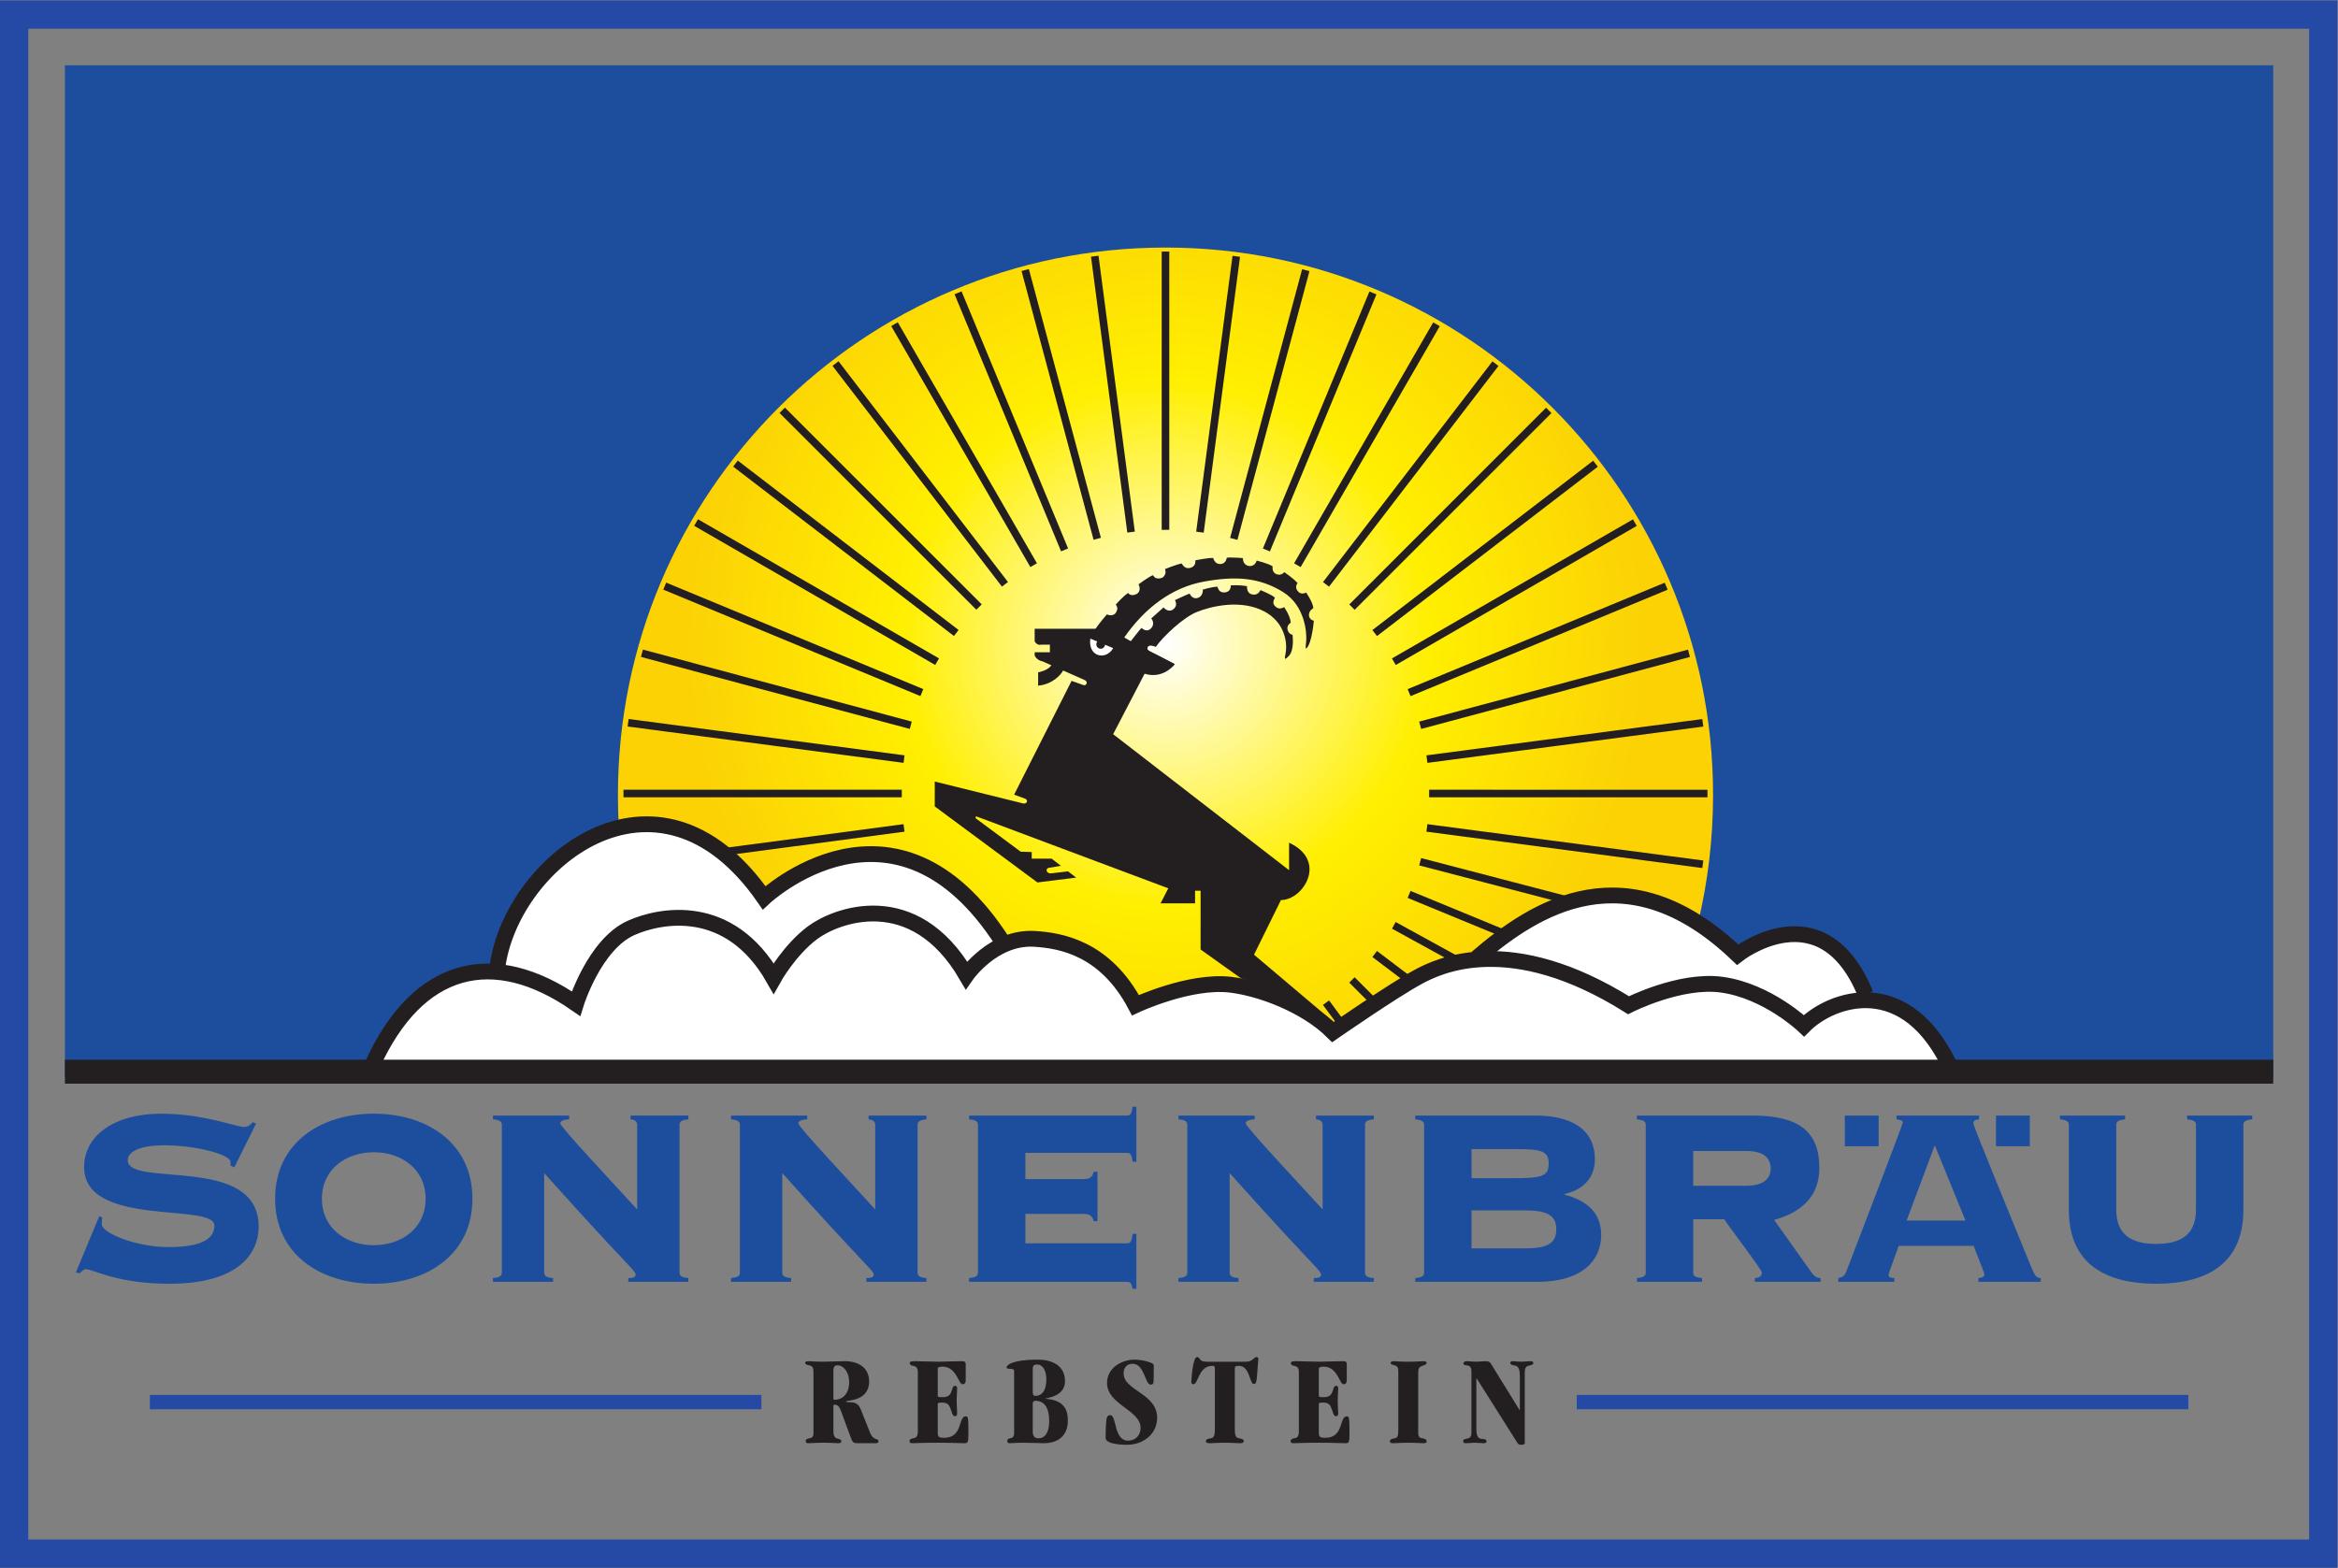 <?xml version="1.0" encoding="UTF-8" standalone="no"?> <svg xmlns:inkscape="http://www.inkscape.org/namespaces/inkscape" xmlns:sodipodi="http://sodipodi.sourceforge.net/DTD/sodipodi-0.dtd" xmlns="http://www.w3.org/2000/svg" xmlns:svg="http://www.w3.org/2000/svg" version="1.1" id="svg2" xml:space="preserve" width="344.333" height="230.947" viewBox="0 0 344.333 230.947" sodipodi:docname="Logo 1.7breit ohne Medailen.eps"><rect x="0" y="0" width="344.333" height="230.947" fill="#808080" stroke="none"/><defs id="defs6"><clipPath id="clipPath62"><path d="m 1828.76,583.059 c 40.9,81.511 63.91,173.531 63.91,270.925 0,334.146 -270.84,604.986 -604.98,604.986 -334.092,0 -604.971,-270.84 -604.971,-604.986 0,-89.171 19.277,-192.863 53.937,-269.074 z" id="path60"></path></clipPath><radialGradient fx="0" fy="0" cx="0" cy="0" r="1" gradientUnits="userSpaceOnUse" gradientTransform="matrix(528.113,0,0,-528.113,1287.69,1021.01)" spreadMethod="pad" id="radialGradient70"><stop style="stop-opacity:1;stop-color:#ffffff" offset="0" id="stop64"></stop><stop style="stop-opacity:1;stop-color:#ffef00" offset="0.55" id="stop66"></stop><stop style="stop-opacity:1;stop-color:#fcd205" offset="1" id="stop68"></stop></radialGradient></defs><g id="g8" inkscape:groupmode="layer" inkscape:label="ink_ext_XXXXXX" transform="matrix(1.333,0,0,-1.333,0,230.947)"><g id="g10" transform="scale(0.1)"><path d="M 71.742,1660.38 H 2511.62 V 541.969 H 71.742 V 1660.38" style="fill:#1d4e9e;fill-opacity:1;fill-rule:evenodd;stroke:none" id="path12"></path><path d="m 920.777,186.398 c 0,-0.429 0.731,-0.707 1.297,-0.707 10,0 16.164,8.008 16.164,19.309 0,10.012 -5.293,18.73 -13.008,18.73 -2.863,0 -4.453,-1.121 -4.453,-6.558 z m -22.031,31.051 c 0,4.289 -2.277,5.86 -4.543,6.281 -2.156,0.418 -4.59,0.872 -4.59,2.579 0,1.589 1.289,1.992 3.723,1.992 2.996,0 7.43,-0.571 16.453,-0.571 5.859,0 14.445,0.571 23.586,0.571 15.438,0 26.883,-7.43 26.883,-22.442 0,-22.449 -25.438,-20.449 -25.438,-22.019 0,-0.731 1.121,-0.86 2.703,-0.86 7.305,0 10.86,-1.3 13.586,-8.171 l 10.02,-25.149 c 4.129,-10.308 9.434,-5.73 9.434,-9.89 0,-1.571 -1.29,-2.11 -2.571,-2.11 h -19.316 c -6.153,0 -6.571,0.539 -8.856,6.699 l -10.156,27.59 c -1.867,5.153 -3.449,8.301 -7.59,8.301 -0.996,0 -1.297,-0.559 -1.297,-1.148 v -26.723 c 0,-4.449 0.157,-7.867 3.582,-9.301 2.727,-1.148 5.157,-0.726 5.157,-3.418 0,-1.601 -1.446,-2 -3.868,-2 -2.429,0 -6.863,0.539 -15.859,0.539 -9.023,0 -13.457,-0.539 -16.453,-0.539 -1.875,0 -3.145,0.399 -3.145,2 0,2.559 1.707,2.981 4.012,3.418 2.266,0.434 4.543,1.152 4.543,5.442 v 68.929" style="fill:#231f20;fill-opacity:1;fill-rule:nonzero;stroke:none" id="path14"></path><path d="m 1036.07,190.148 c 0,-1.179 0.55,-1.609 5,-1.609 6.14,0 8.29,2.031 9.73,5.301 1.56,3.59 1.56,7.289 4.43,7.289 1.28,0 2.27,-0.699 2.27,-2.707 0,-3.281 -0.55,-8.723 -0.55,-13.582 0,-5.442 0.55,-11.149 0.55,-14.172 0,-1.996 -0.55,-3.137 -2.69,-3.137 -2.73,0 -3.16,4.989 -5.01,9.297 -1.44,3.422 -3.16,5.723 -9.02,5.723 -3.42,0 -4.71,-0.289 -4.71,-1.289 v -32.184 c 0,-4.566 1.71,-5.437 7,-5.437 21.17,0 15.29,23.738 23.89,23.738 2.57,0 2.99,-0.551 2.99,-17.301 0,-12.019 -0.42,-12.418 -5,-12.418 -4.57,0 -12.87,0.539 -28.04,0.539 -19.71,0 -25.16,-0.539 -28.3,-0.539 -2.31,0 -3.72,0.399 -3.72,2 0,2 0.99,2.981 3.99,3.418 3.71,0.563 5.17,2.563 5.17,7.711 v 65.512 c 0,10.008 -8.87,4.57 -8.87,10.008 0,1.992 2.99,1.992 6.57,1.992 7.14,0 16.88,-0.571 25.46,-0.571 5.42,0 17.15,0.571 25.74,0.571 2.99,0 4.01,-1.141 4.01,-3.141 v -17.719 c 0,-3.16 -1.15,-4.601 -3.59,-4.601 -4.57,0 -6.42,19.449 -22.01,19.449 -3.58,0 -5.29,-0.859 -5.29,-2.141 v -30" style="fill:#231f20;fill-opacity:1;fill-rule:nonzero;stroke:none" id="path16"></path><path d="m 1141.03,150.52 c 0,-4.301 1.58,-7.442 6.44,-7.442 6.43,0 11.73,5.442 11.73,18.863 0,15.75 -5.87,22.598 -15.3,22.598 -2.16,0 -2.87,-1.43 -2.87,-3.141 z m 0,43.46 c 0,-2.71 0.87,-4 2.87,-4 7.3,0 12.16,5.711 12.16,18.301 0,8.891 -3.44,16.321 -10.16,16.321 -3.14,0 -4.87,-0.872 -4.87,-4.602 z m -20.59,23.469 c 0,4.289 -8.3,0.852 -8.3,3.981 0,2.89 7.02,8.59 34.49,8.59 14.57,0 30.02,-5.7 30.02,-23.872 0,-12.449 -11.01,-17.32 -21.59,-19.027 v -0.281 c 15.3,-1.43 24.73,-6.871 24.73,-24.031 0,-17.02 -10.71,-25.149 -26.89,-25.149 -4.15,0 -12.45,0.539 -22.45,0.539 -7.43,0 -12,-0.539 -14.88,-0.539 -1.55,0 -2.72,0.84 -2.72,2 0,2.27 1.02,2.981 3.02,3.418 2.28,0.434 4.57,1.152 4.57,5.442 v 68.929" style="fill:#231f20;fill-opacity:1;fill-rule:nonzero;stroke:none" id="path18"></path><path d="m 1253.45,230.02 c 5.58,0 13.3,-1.418 17.73,-3.282 2.01,-0.847 3.57,-1.297 3.57,-3.867 0,-4.723 0,-9.43 -0.14,-14.152 0,-4.438 -0.13,-6.297 -3.43,-6.297 -6.01,0 -6.72,23.019 -19.75,23.019 -6.72,0 -10,-4.57 -10,-10.589 0,-19.161 37.04,-22.012 37.04,-49.184 0,-17.879 -15.44,-29.738 -33.17,-29.738 -4.02,0 -23.75,0.14 -23.75,7.711 0,8.16 0.29,12.168 0.45,15.168 0.42,7.441 1.13,9.863 4.69,9.863 7.31,0 3.59,-28.172 19.6,-28.172 8.73,0 13.89,6.289 13.89,14 0,20.039 -37.05,25.609 -37.05,49.781 0,16.731 16.16,25.739 30.32,25.739" style="fill:#231f20;fill-opacity:1;fill-rule:nonzero;stroke:none" id="path20"></path><path d="m 1376.43,227.73 c 8.01,0 8.74,5.161 11.74,5.161 1.29,0 2.16,-0.719 2.16,-2.289 0,-0.711 -0.6,-5.442 -1.03,-12.301 -0.84,-14.59 -1.84,-15.172 -4,-15.172 -4.87,0 -4.28,20.031 -16.45,20.031 -3.57,0 -4.57,-0.43 -4.57,-2.859 v -67.5 c 0,-8.571 2.29,-9.289 4.57,-9.723 3.31,-0.566 5.3,-0.859 5.3,-3.418 0,-1.601 -1.99,-2 -4.44,-2 -2.99,0 -7.44,0.539 -16.45,0.539 -8.99,0 -13.44,-0.539 -16.43,-0.539 -2.44,0 -4.44,0.399 -4.44,2 0,2.559 2,2.852 5.28,3.418 2.3,0.434 4.58,1.152 4.58,9.723 v 67.789 c 0,2.14 -0.84,2.57 -2.85,2.57 -15.31,0 -15.31,-20.32 -20.89,-20.32 -1.84,0 -2.27,0.871 -2.27,2.89 0,1.829 1.56,27.161 6.28,27.161 4.01,0 1.43,-5.161 10.58,-5.161 h 43.33" style="fill:#231f20;fill-opacity:1;fill-rule:nonzero;stroke:none" id="path22"></path><path d="m 1457.08,190.148 c 0,-1.179 0.6,-1.609 5.01,-1.609 6.17,0 8.3,2.031 9.74,5.301 1.57,3.59 1.57,7.289 4.44,7.289 1.26,0 2.27,-0.699 2.27,-2.707 0,-3.281 -0.59,-8.723 -0.59,-13.582 0,-5.442 0.59,-11.149 0.59,-14.172 0,-1.996 -0.59,-3.137 -2.71,-3.137 -2.72,0 -3.15,4.989 -5,9.297 -1.43,3.422 -3.14,5.723 -9.02,5.723 -3.43,0 -4.73,-0.289 -4.73,-1.289 v -32.184 c 0,-4.566 1.73,-5.437 7.03,-5.437 21.16,0 15.29,23.738 23.88,23.738 2.56,0 3,-0.551 3,-17.301 0,-12.019 -0.44,-12.418 -5.02,-12.418 -4.56,0 -12.86,0.539 -28.01,0.539 -19.73,0 -25.18,-0.539 -28.32,-0.539 -2.28,0 -3.72,0.399 -3.72,2 0,2 1.02,2.981 4.02,3.418 3.71,0.563 5.12,2.563 5.12,7.711 v 65.512 c 0,10.008 -8.84,4.57 -8.84,10.008 0,1.992 3,1.992 6.56,1.992 7.15,0 16.87,-0.571 25.47,-0.571 5.44,0 17.16,0.571 25.73,0.571 3,0 4.01,-1.141 4.01,-3.141 v -17.719 c 0,-3.16 -1.15,-4.601 -3.59,-4.601 -4.55,0 -6.45,19.449 -22,19.449 -3.59,0 -5.32,-0.859 -5.32,-2.141 v -30" style="fill:#231f20;fill-opacity:1;fill-rule:nonzero;stroke:none" id="path24"></path><path d="m 1566.94,148.52 c 0,-4.29 2.28,-5.008 4.56,-5.442 2.29,-0.437 4.75,-0.859 4.75,-3.418 0,-1.601 -1.45,-2 -3.88,-2 -3.01,0 -7.43,0.539 -16.46,0.539 -9.01,0 -13.44,-0.539 -16.43,-0.539 -2.43,0 -3.85,0.399 -3.85,2 0,2.559 2.41,2.981 5.28,3.418 3.14,0.434 4.01,2.563 4.01,9.172 v 64.051 c 0,3.277 0,5.437 -2.58,6.859 -2.43,1.16 -5.86,1.16 -5.86,3 0,1.988 1.71,2.141 4.29,2.141 1.7,0 6.13,-0.571 15.14,-0.571 9.03,0 13.45,0.571 16.46,0.571 2.43,0 3.88,-0.571 3.88,-1.992 0,-1.707 -3.32,-2.579 -5.6,-3.438 -3.16,-1.293 -3.71,-3.152 -3.71,-7.16 V 148.52" style="fill:#231f20;fill-opacity:1;fill-rule:nonzero;stroke:none" id="path26"></path><path d="m 1679.19,212.012 c 0,5.707 -0.86,10.859 -5.28,11.437 -2.28,0.281 -5.29,1 -5.29,2.86 0,1.293 0.87,1.992 2.44,1.992 2.7,0 4.99,-0.571 10.15,-0.571 3.14,0 6.57,0.571 10.12,0.571 1.75,0 2.77,-0.699 2.77,-2.141 0,-1.711 -2.46,-2.262 -4.74,-2.711 -3.44,-0.719 -4.73,-2.719 -4.73,-7.57 v -78.098 c 0,-1.422 -1.13,-1.851 -4.15,-1.851 -1.71,0 -2.84,0.429 -3.98,2.129 l -44.92,71.089 h -0.43 v -55.777 c 0,-9.012 2.71,-10.43 5.57,-10.859 2.87,-0.453 5.73,-0.16 5.73,-2.742 0,-1.149 -1.15,-2.11 -2.86,-2.11 -3.99,0 -7.02,0.539 -10.3,0.539 -3.45,0 -7.17,-0.539 -9.58,-0.539 -2.15,0 -3.14,0.399 -3.14,2.11 0,5.019 9.14,0 9.14,9.031 v 68.371 c 0,9.707 -8.87,4.566 -8.87,8.566 0,1.563 1.44,2.563 3.87,2.563 3.3,0 6.71,-0.571 10.15,-0.571 3.42,0 6.86,0.571 10.31,0.571 2.84,0 4.57,-0.403 5.85,-2.41 l 31.89,-51.641 h 0.28 v 37.762" style="fill:#231f20;fill-opacity:1;fill-rule:nonzero;stroke:none" id="path28"></path><path d="m 109.691,388.629 3.489,-1.758 c -0.684,-1.73 -0.684,-4.18 -0.684,-7.32 0,-9.43 37.383,-25.16 73.711,-25.16 34.93,0 50.664,8.379 50.664,23.769 0,25.84 -143.945,-2.808 -143.945,64.61 0,34.949 33.554,59.05 84.902,59.05 47.871,0 82.442,-14.672 91.875,-14.672 4.539,0 7,2.461 9.442,5.243 l 3.839,-1.391 -24.101,-48.559 -4.18,2.09 v 3.84 c 0,8.738 -39.844,18.52 -72.676,18.52 -30.402,0 -40.879,-8.371 -40.879,-16.422 0,-31.098 144.629,6.992 144.629,-73.367 0,-30.032 -22.695,-63.223 -98.515,-63.223 -58.34,0 -84.199,16.043 -92.227,16.043 -2.812,0 -4.902,-2.442 -6.992,-4.531 l -4.199,1.058 25.847,62.18 v 0" style="fill:#1d4e9e;fill-opacity:1;fill-rule:nonzero;stroke:none" id="path30"></path><path d="m 355.66,407.84 c 0,-32.84 26.914,-51.36 57.305,-51.36 30.398,0 57.293,18.52 57.293,51.36 0,32.84 -26.895,51.359 -57.293,51.359 -30.391,0 -57.305,-18.519 -57.305,-51.359 z m 166.309,0 c 0,-61.141 -49.621,-93.961 -109.004,-93.961 -59.395,0 -109.016,32.82 -109.016,93.961 0,61.14 49.621,93.98 109.016,93.98 59.383,0 109.004,-32.84 109.004,-93.98 v 0" style="fill:#1d4e9e;fill-opacity:1;fill-rule:nonzero;stroke:none" id="path32"></path><path d="m 554.438,489.262 c 0,3.129 -1.043,5.578 -9.774,6.277 v 4.191 h 84.199 v -4.191 c -8.047,-0.359 -9.785,-2.449 -9.785,-4.539 0,-3.852 60.449,-68.129 84.902,-95.031 v 93.293 c 0,4.179 -2.792,5.918 -7.343,6.277 v 4.191 h 63.926 v -4.191 c -8.723,-0.699 -9.778,-3.148 -9.778,-6.277 V 326.449 c 0,-3.148 1.055,-5.59 9.778,-6.269 v -4.2 h -66.379 v 4.2 c 6.3,0 8.039,1.379 8.039,3.82 0,4.539 -8.731,9.09 -100.977,112.129 v -109.68 c 0,-3.148 1.055,-5.59 9.793,-6.269 v -4.2 h -66.375 v 4.2 c 8.731,0.679 9.774,3.121 9.774,6.269 v 162.813 0" style="fill:#1d4e9e;fill-opacity:1;fill-rule:nonzero;stroke:none" id="path34"></path><path d="m 817.477,489.262 c 0,3.129 -1.055,5.578 -9.786,6.277 v 4.191 h 84.2 v -4.191 c -8.039,-0.359 -9.797,-2.449 -9.797,-4.539 0,-3.852 60.449,-68.129 84.902,-95.031 v 93.293 c 0,4.179 -2.781,5.918 -7.332,6.277 v 4.191 h 63.936 v -4.191 c -8.74,-0.699 -9.78,-3.148 -9.78,-6.277 V 326.449 c 0,-3.148 1.04,-5.59 9.78,-6.269 v -4.2 h -66.377 v 4.2 c 6.289,0 8.035,1.379 8.035,3.82 0,4.539 -8.738,9.09 -100.965,112.129 v -109.68 c 0,-3.148 1.035,-5.59 9.766,-6.269 v -4.2 h -66.368 v 4.2 c 8.731,0.679 9.786,3.121 9.786,6.269 v 162.813 0" style="fill:#1d4e9e;fill-opacity:1;fill-rule:nonzero;stroke:none" id="path36"></path><path d="m 1212.56,383.039 h -4.19 c -1.05,4.539 -3.49,8.031 -10.46,8.031 h -65 v -32.48 h 112.14 c 3.85,0 5.26,1.738 6.29,10.48 h 4.18 v -60.789 h -4.18 c -1.03,5.938 -2.44,7.699 -6.29,7.699 h -174.33 v 4.2 c 8.73,0.679 9.78,3.121 9.78,6.269 v 162.813 c 0,3.129 -1.05,5.578 -9.78,6.277 v 4.191 h 174.33 c 3.85,0 5.26,1.731 6.29,9.782 h 4.18 v -60.793 h -4.18 c -1.03,8.043 -2.44,9.801 -6.29,9.801 h -112.14 v -29.008 h 65 c 6.97,0 9.41,3.5 10.46,8.039 h 4.19 v -54.512 0" style="fill:#1d4e9e;fill-opacity:1;fill-rule:nonzero;stroke:none" id="path38"></path><path d="m 1311.79,489.262 c 0,3.129 -1.03,5.578 -9.77,6.277 v 4.191 h 84.2 v -4.191 c -8.04,-0.359 -9.8,-2.449 -9.8,-4.539 0,-3.852 60.44,-68.129 84.92,-95.031 v 93.293 c 0,4.179 -2.81,5.918 -7.35,6.277 v 4.191 h 63.93 v -4.191 c -8.74,-0.699 -9.78,-3.148 -9.78,-6.277 V 326.449 c 0,-3.148 1.04,-5.59 9.78,-6.269 v -4.2 h -66.37 v 4.2 c 6.28,0 8.02,1.379 8.02,3.82 0,4.539 -8.73,9.09 -100.96,112.129 v -109.68 c 0,-3.148 1.05,-5.59 9.78,-6.269 v -4.2 h -66.37 v 4.2 c 8.74,0.679 9.77,3.121 9.77,6.269 v 162.813 0" style="fill:#1d4e9e;fill-opacity:1;fill-rule:nonzero;stroke:none" id="path40"></path><path d="m 1625.83,353 h 59.38 c 24.48,0 34.26,5.59 34.26,20.961 0,15.359 -9.78,20.969 -34.26,20.969 h -59.38 V 353 Z m 0,77.57 h 47.5 c 30.06,0 37.73,2.09 37.73,16.051 0,13.981 -7.67,16.07 -37.73,16.07 h -47.5 V 430.57 Z m -52.4,58.692 c 0,3.129 -1.05,5.578 -9.78,6.277 v 4.191 h 133.1 c 37.73,0 65.35,-13.968 65.35,-48.57 0,-20.949 -14,-33.89 -33.54,-38.07 v -0.711 c 23.41,-6.289 40.52,-18.859 40.52,-44.707 0,-27.953 -20.98,-51.692 -70.57,-51.692 h -134.86 v 4.2 c 8.73,0.679 9.78,3.121 9.78,6.269 v 162.813 0" style="fill:#1d4e9e;fill-opacity:1;fill-rule:nonzero;stroke:none" id="path42"></path><path d="m 1870.74,422.18 h 58.69 c 20.6,0 26.89,9.07 26.89,19.211 0,10.121 -6.29,19.211 -26.89,19.211 h -58.69 V 422.18 Z m 0,-95.731 c 0,-3.148 1.05,-5.59 9.78,-6.269 v -4.2 h -71.98 v 4.2 c 8.73,0.679 9.78,3.121 9.78,6.269 v 162.813 c 0,3.129 -1.05,5.578 -9.78,6.277 v 4.191 h 127.86 c 51.71,0 73.73,-18.16 73.73,-57.992 0,-32.129 -20.96,-49.258 -49.96,-57.308 l 41.22,-57.981 c 3.15,-4.551 6.28,-6.269 10.13,-6.269 v -4.2 h -72.66 v 4.2 c 4.88,0.332 7.69,2.09 7.69,6.269 0,3.141 -37.03,51.36 -41.57,58.692 h -34.24 v -58.692 0" style="fill:#1d4e9e;fill-opacity:1;fill-rule:nonzero;stroke:none" id="path44"></path><path d="m 2106.54,383.75 h 64.99 l -33.88,83.141 -31.11,-83.141 z m -8.73,-27.969 c -9.08,-25.511 -11.18,-30.043 -11.18,-32.133 0,-2.089 1.39,-3.468 6.29,-3.468 v -4.2 h -61.83 v 4.2 c 4.88,1.019 6.97,2.441 9.08,8 3.13,8.05 62.18,161.769 62.18,163.871 0,2.429 -3.86,3.129 -7,3.488 v 4.191 h 91.2 v -4.191 c -3.85,-0.359 -6.29,-1.059 -6.29,-4.539 0,-2.801 42.97,-107.25 64.64,-160.359 3.47,-8.371 5.58,-10.461 9.77,-10.461 v -4.2 h -68.84 v 4.2 c 4.91,0.332 6.67,2.09 6.67,4.172 0,1.386 -10.48,26.886 -11.9,31.429 h -82.79 v 0" style="fill:#1d4e9e;fill-opacity:1;fill-rule:nonzero;stroke:none" id="path46"></path><path d="m 2426.21,489.262 c 0,3.129 -1.08,5.578 -9.79,6.277 v 4.191 h 71.98 v -4.191 c -8.76,-0.699 -9.79,-3.148 -9.79,-6.277 v -93.641 c 0,-61.5 -42.97,-81.742 -96.42,-81.742 -53.46,0 -96.43,20.242 -96.43,81.742 v 93.641 c 0,3.129 -1.06,5.578 -9.79,6.277 v 4.191 h 71.97 v -4.191 c -8.73,-0.699 -9.78,-3.148 -9.78,-6.277 v -93.641 c 0,-26.902 16.07,-37.73 44.03,-37.73 27.94,0 44.02,10.828 44.02,37.73 v 93.641 0" style="fill:#1d4e9e;fill-opacity:1;fill-rule:nonzero;stroke:none" id="path48"></path><path d="m 2038.26,465.84 v 33.859 h 37.36 V 465.84 h -37.36 z m 167.02,0 v 33.859 h 37.36 V 465.84 h -37.36 v 0" style="fill:#1d4e9e;fill-opacity:1;fill-rule:nonzero;stroke:none" id="path50"></path><path d="M 165.602,183.102 H 841.254" style="fill:none;stroke:#254aa5;stroke-width:15.891;stroke-linecap:butt;stroke-linejoin:miter;stroke-miterlimit:10;stroke-dasharray:none;stroke-opacity:1" id="path52"></path><path d="m 1742.09,183.102 h 675.67" style="fill:none;stroke:#254aa5;stroke-width:15.891;stroke-linecap:butt;stroke-linejoin:miter;stroke-miterlimit:10;stroke-dasharray:none;stroke-opacity:1" id="path54"></path><g id="g56"><g id="g58" clip-path="url(#clipPath62)"><path d="m 1828.76,583.059 c 40.9,81.511 63.91,173.531 63.91,270.925 0,334.146 -270.84,604.986 -604.98,604.986 -334.092,0 -604.971,-270.84 -604.971,-604.986 0,-89.171 19.277,-192.863 53.937,-269.074 l 1092.104,-1.851" style="fill:url(#radialGradient70);fill-opacity:1;fill-rule:nonzero;stroke:none" id="path72"></path></g></g><path d="m 1287.69,1147.02 v 307.53" style="fill:none;stroke:#231f20;stroke-width:8.381;stroke-linecap:butt;stroke-linejoin:miter;stroke-miterlimit:4;stroke-dasharray:none;stroke-opacity:1" id="path74"></path><path d="m 1249.66,1144.52 -40.11,304.89" style="fill:none;stroke:#231f20;stroke-width:8.381;stroke-linecap:butt;stroke-linejoin:miter;stroke-miterlimit:4;stroke-dasharray:none;stroke-opacity:1" id="path76"></path><path d="m 1212.28,1137.11 -79.58,297.02" style="fill:none;stroke:#231f20;stroke-width:8.381;stroke-linecap:butt;stroke-linejoin:miter;stroke-miterlimit:4;stroke-dasharray:none;stroke-opacity:1" id="path78"></path><path d="m 1176.21,1124.85 -117.69,284.1" style="fill:none;stroke:#231f20;stroke-width:8.381;stroke-linecap:butt;stroke-linejoin:miter;stroke-miterlimit:4;stroke-dasharray:none;stroke-opacity:1" id="path80"></path><path d="M 1142.03,1107.98 988.277,1374.3" style="fill:none;stroke:#231f20;stroke-width:8.381;stroke-linecap:butt;stroke-linejoin:miter;stroke-miterlimit:4;stroke-dasharray:none;stroke-opacity:1" id="path82"></path><path d="M 1110.33,1086.82 923.109,1330.78" style="fill:none;stroke:#231f20;stroke-width:8.381;stroke-linecap:butt;stroke-linejoin:miter;stroke-miterlimit:4;stroke-dasharray:none;stroke-opacity:1" id="path84"></path><path d="M 1081.69,1061.7 864.234,1279.12" style="fill:none;stroke:#231f20;stroke-width:8.381;stroke-linecap:butt;stroke-linejoin:miter;stroke-miterlimit:4;stroke-dasharray:none;stroke-opacity:1" id="path86"></path><path d="M 1056.53,1033.02 812.582,1220.24" style="fill:none;stroke:#231f20;stroke-width:8.381;stroke-linecap:butt;stroke-linejoin:miter;stroke-miterlimit:4;stroke-dasharray:none;stroke-opacity:1" id="path88"></path><path d="M 1035.37,1001.32 769.066,1155.09" style="fill:none;stroke:#231f20;stroke-width:8.381;stroke-linecap:butt;stroke-linejoin:miter;stroke-miterlimit:4;stroke-dasharray:none;stroke-opacity:1" id="path90"></path><path d="M 1018.51,967.156 734.418,1084.82" style="fill:none;stroke:#231f20;stroke-width:8.381;stroke-linecap:butt;stroke-linejoin:miter;stroke-miterlimit:4;stroke-dasharray:none;stroke-opacity:1" id="path92"></path><path d="M 1006.26,931.063 709.242,1010.66" style="fill:none;stroke:#231f20;stroke-width:8.381;stroke-linecap:butt;stroke-linejoin:miter;stroke-miterlimit:4;stroke-dasharray:none;stroke-opacity:1" id="path94"></path><path d="M 998.832,893.68 693.961,933.824" style="fill:none;stroke:#231f20;stroke-width:8.381;stroke-linecap:butt;stroke-linejoin:miter;stroke-miterlimit:4;stroke-dasharray:none;stroke-opacity:1" id="path96"></path><path d="M 996.332,855.652 H 688.852" style="fill:none;stroke:#231f20;stroke-width:8.381;stroke-linecap:butt;stroke-linejoin:miter;stroke-miterlimit:4;stroke-dasharray:none;stroke-opacity:1" id="path98"></path><path d="M 998.832,817.617 798.805,791.035" style="fill:none;stroke:#231f20;stroke-width:8.381;stroke-linecap:butt;stroke-linejoin:miter;stroke-miterlimit:4;stroke-dasharray:none;stroke-opacity:1" id="path100"></path><path d="m 1465.04,624.512 35.66,-48.25" style="fill:none;stroke:#231f20;stroke-width:8.381;stroke-linecap:butt;stroke-linejoin:miter;stroke-miterlimit:4;stroke-dasharray:none;stroke-opacity:1" id="path102"></path><path d="m 1493.69,649.629 26.21,-26.231" style="fill:none;stroke:#231f20;stroke-width:8.381;stroke-linecap:butt;stroke-linejoin:miter;stroke-miterlimit:4;stroke-dasharray:none;stroke-opacity:1" id="path104"></path><path d="m 1518.81,678.281 51.74,-39.14" style="fill:none;stroke:#231f20;stroke-width:8.381;stroke-linecap:butt;stroke-linejoin:miter;stroke-miterlimit:4;stroke-dasharray:none;stroke-opacity:1" id="path106"></path><path d="m 1539.99,709.961 81.2,-44.641" style="fill:none;stroke:#231f20;stroke-width:8.381;stroke-linecap:butt;stroke-linejoin:miter;stroke-miterlimit:4;stroke-dasharray:none;stroke-opacity:1" id="path108"></path><path d="m 1556.84,744.141 144.67,-59.629" style="fill:none;stroke:#231f20;stroke-width:8.381;stroke-linecap:butt;stroke-linejoin:miter;stroke-miterlimit:4;stroke-dasharray:none;stroke-opacity:1" id="path110"></path><path d="m 1569.08,780.234 172.61,-45.058" style="fill:none;stroke:#231f20;stroke-width:8.381;stroke-linecap:butt;stroke-linejoin:miter;stroke-miterlimit:4;stroke-dasharray:none;stroke-opacity:1" id="path112"></path><path d="m 1576.53,817.598 304.83,-40.149" style="fill:none;stroke:#231f20;stroke-width:8.381;stroke-linecap:butt;stroke-linejoin:miter;stroke-miterlimit:4;stroke-dasharray:none;stroke-opacity:1" id="path114"></path><path d="m 1579.01,855.625 307.49,-0.02" style="fill:none;stroke:#231f20;stroke-width:8.381;stroke-linecap:butt;stroke-linejoin:miter;stroke-miterlimit:4;stroke-dasharray:none;stroke-opacity:1" id="path116"></path><path d="m 1576.53,893.652 304.83,40.098" style="fill:none;stroke:#231f20;stroke-width:8.381;stroke-linecap:butt;stroke-linejoin:miter;stroke-miterlimit:4;stroke-dasharray:none;stroke-opacity:1" id="path118"></path><path d="m 1569.08,931.043 297.01,79.547" style="fill:none;stroke:#231f20;stroke-width:8.381;stroke-linecap:butt;stroke-linejoin:miter;stroke-miterlimit:4;stroke-dasharray:none;stroke-opacity:1" id="path120"></path><path d="m 1556.84,967.105 284.07,117.645" style="fill:none;stroke:#231f20;stroke-width:8.381;stroke-linecap:butt;stroke-linejoin:miter;stroke-miterlimit:4;stroke-dasharray:none;stroke-opacity:1" id="path122"></path><path d="M 1539.99,1001.28 1806.28,1155" style="fill:none;stroke:#231f20;stroke-width:8.381;stroke-linecap:butt;stroke-linejoin:miter;stroke-miterlimit:4;stroke-dasharray:none;stroke-opacity:1" id="path124"></path><path d="m 1518.83,1032.96 243.94,187.15" style="fill:none;stroke:#231f20;stroke-width:8.381;stroke-linecap:butt;stroke-linejoin:miter;stroke-miterlimit:4;stroke-dasharray:none;stroke-opacity:1" id="path126"></path><path d="m 1493.72,1061.61 217.42,217.4" style="fill:none;stroke:#231f20;stroke-width:8.381;stroke-linecap:butt;stroke-linejoin:miter;stroke-miterlimit:4;stroke-dasharray:none;stroke-opacity:1" id="path128"></path><path d="m 1465.04,1086.75 187.2,243.91" style="fill:none;stroke:#231f20;stroke-width:8.381;stroke-linecap:butt;stroke-linejoin:miter;stroke-miterlimit:4;stroke-dasharray:none;stroke-opacity:1" id="path130"></path><path d="m 1433.38,1107.91 153.73,266.27" style="fill:none;stroke:#231f20;stroke-width:8.381;stroke-linecap:butt;stroke-linejoin:miter;stroke-miterlimit:4;stroke-dasharray:none;stroke-opacity:1" id="path132"></path><path d="m 1399.18,1124.77 117.71,284.05" style="fill:none;stroke:#231f20;stroke-width:8.381;stroke-linecap:butt;stroke-linejoin:miter;stroke-miterlimit:4;stroke-dasharray:none;stroke-opacity:1" id="path134"></path><path d="m 1363.13,1137.02 79.58,296.94" style="fill:none;stroke:#231f20;stroke-width:8.381;stroke-linecap:butt;stroke-linejoin:miter;stroke-miterlimit:4;stroke-dasharray:none;stroke-opacity:1" id="path136"></path><path d="m 1325.76,1144.45 40.13,304.83" style="fill:none;stroke:#231f20;stroke-width:8.381;stroke-linecap:butt;stroke-linejoin:miter;stroke-miterlimit:4;stroke-dasharray:none;stroke-opacity:1" id="path138"></path><path d="m 2147.65,565.852 c -47.14,108.25 -127.49,61.097 -151.92,33.168 0,0 -40.17,38.41 -90.8,45.39 -46.18,6.371 -103.02,-22.691 -103.02,-22.691 -130.95,82.082 -209.52,43.652 -232.23,31.441 -27.71,-14.949 -94.29,-61.109 -94.29,-61.109 -29.66,29.668 -80.11,48.519 -113.47,52.359 -45.4,5.25 -104.77,-22.691 -104.77,-22.691 -33.19,62.84 -82.08,71.59 -111.77,73.34 -45.34,2.671 -75.06,-40.168 -75.06,-40.168 -38.63,99.082 -131.097,84.738 -160.648,68.089 -27.938,-15.699 -52.383,-71.589 -52.383,-71.589 -48.887,85.562 -125.703,69.859 -157.137,55.89 C 659.254,689.102 639.039,623.48 639.039,623.48 548.246,686.309 464.43,667.121 413.793,555.352 H 2146.78 l 0.87,10.5" style="fill:#ffffff;fill-opacity:1;fill-rule:nonzero;stroke:none" id="path140"></path><path d="m 2063.82,633.941 c -45.41,120.493 -141.44,43.661 -141.44,43.661 -122.21,116.976 -223.49,52.378 -288.09,-3.5 v -93.481 h 430.39 l -0.86,53.32" style="fill:#ffffff;fill-opacity:1;fill-rule:nonzero;stroke:none" id="path142"></path><path d="M 1110.47,691.57 C 991.742,876.664 846.82,740.449 846.82,740.449 728.082,911.566 563.969,777.129 551.734,660.141 l 44.52,-63.801 h 462.716 l 51.5,95.23" style="fill:#ffffff;fill-opacity:1;fill-rule:nonzero;stroke:none" id="path144"></path><path d="m 1172.21,775.723 -10.34,7.968 h -21.96 v 7.274 l -12.21,0.39 -49.18,36.536 c -1.61,1.64 -0.66,2.976 1.82,1.863 l 210.45,-78.875 -8.52,-16.594 38.1,-0.047 v 13.934 h 6.11 v -64.91 l 44.57,-31.813 45.57,-15.14 57.06,-33.387 -88.18,74.617 29.75,60.332 c 24.83,0 51.95,43.535 8.99,63.406 v -30.359 l -194.38,150.277 34.75,66.821 c 20.81,-6.485 33.4,10.519 33.4,10.519 l -57.86,29.765 -28.25,9.38 h -68.75 v -13.94 c 2.87,-4.95 6.88,-3.63 6.88,-3.63 h 9.94 v -8.41 h -16.82 v -3.82 c 3.26,-5.72 8.42,-6.09 8.42,-6.09 l 47.36,-21.024 c 3.43,-2.102 1.15,-6.489 -2.01,-5.258 l -12.99,4.609 -63.48,-125.754 12.59,-4.597 c 3.45,-1.895 1.34,-6.68 -4,-4.758 l -96.27,23.867 v -27.508 l 113.45,-84.015 42.78,5.351 -8.94,6.914 -18.19,-2.137 c -4.59,-0.957 -7.63,3.809 -3.81,5.899 l 14.15,2.344" style="fill:#231f20;fill-opacity:1;fill-rule:nonzero;stroke:none" id="path146"></path><path d="m 1162.26,999.48 c -1.35,-7.429 -15.28,-9.929 -15.28,-9.929 v -14.692 c 15.48,1.321 25.21,11.645 28.27,17.758 3.05,6.11 -12.99,6.863 -12.99,6.863" style="fill:#231f20;fill-opacity:1;fill-rule:nonzero;stroke:none" id="path148"></path><path d="m 1204.64,1026.8 25.22,-10.5 c -7.66,-13.75 -27.98,-10.07 -25.22,10.5" style="fill:#ffffff;fill-opacity:1;fill-rule:nonzero;stroke:none" id="path150"></path><path d="m 1216.09,1015.63 c 2.68,0 4.87,2.18 4.87,4.87 0,2.68 -2.19,4.85 -4.87,4.85 -2.67,0 -4.84,-2.17 -4.84,-4.85 0,-2.69 2.17,-4.87 4.84,-4.87" style="fill:#231f20;fill-opacity:1;fill-rule:nonzero;stroke:none" id="path152"></path><path d="m 1208.89,1035.26 c 4.81,7.92 14.13,18.39 14.13,18.39 0,0 2.53,-1.41 5.09,-1 3.55,0.56 4.86,2.21 6.22,6.09 0.87,2.41 -1.55,5.79 -1.55,5.79 0,0 7.92,8.93 13.58,12.74 0,0 2.91,-4.52 9.47,-1.12 4.38,2.25 3.7,8.19 2,10.58 0,0 11.31,8.5 16.12,10.19 0,0 1.4,-3.81 5.94,-3.65 4.81,0.14 6.51,2.1 7.76,5.64 0.38,0.95 -0.42,4.8 -0.42,4.8 0,0 13.32,5.38 18.4,6.11 0,0 2.4,-4.98 6.65,-5.11 4.95,-0.15 9.2,3.11 8.35,8.63 0,0 14.7,2.97 19.79,2.55 0,0 1.41,-6.48 7.21,-6.66 4.67,-0.14 6.95,2.69 7.79,6.95 l 2.7,0.28 c 0,0 10.87,-0.15 15.14,-0.71 0,0 -0.59,-6.85 5.77,-8.5 4.97,-1.27 8.49,2.11 9.34,5.79 0,0 12.88,-3.09 17.68,-6.34 0,0 -0.97,-5.51 2.82,-7.94 3.14,-1.97 7.65,-1.84 9.93,1.55 0,0 9.87,-6.5 14.85,-12.15 0,0 -3.56,-3.96 -0.13,-8.49 2.46,-3.31 5.93,-3.81 9.6,-1.97 0,0 7.64,-11.05 7.92,-17.28 0,0 -5.43,-2.79 -4.81,-8.18 0.44,-3.7 3.54,-5.38 5.37,-5.67 0,0 -2.09,-25.11 -8.21,-30.55 -1.27,-1.13 -0.78,3.26 -0.27,7.91 0.83,7.8 -0.6,39.21 -25.9,54.6 -26.72,16.29 -52.91,17.43 -86.83,11.32 -35.38,-6.35 -65.34,-28.85 -88.27,-61.8 l 7.22,-4.12 c 0,0 10.73,13.88 11.89,14.72 0,0 5.92,-6.21 11.03,0.14 4.2,5.26 -0.29,10.33 -0.29,10.33 l 13.58,12.17 c 0,0 5.11,-6.24 10.48,-2.27 3.58,2.66 4.37,6.22 2.11,10.32 0,0 14.43,6.81 16.26,7.22 0,0 2.45,-6.66 8.92,-4.8 4.95,1.42 5.94,6.92 5.53,9.18 0,0 9.32,2.97 16.24,3.26 0,0 1.13,-6.08 6.37,-6.36 5.66,-0.32 8.51,2.93 8.36,7.77 0,0 7.89,0.86 17.95,-0.85 0,0 -0.69,-6.92 4.52,-8.78 6.02,-2.08 9.05,1.86 10.47,4.41 0,0 13.15,-5.37 15.85,-8.37 0,0 -3.26,-5.22 -0.85,-8.18 3.15,-3.93 6.23,-4.82 11.04,-2.26 0,0 6.51,-8.93 7.34,-17.13 0,0 -4.51,-2.57 -3.68,-7.22 0.7,-3.82 3.55,-6.07 5.54,-6.07 0,0 2.53,-16.98 -4.25,-23.78 -6.26,-6.23 -3.81,-1.24 -2.97,5.82 1.25,10.87 -1.88,34.91 -29.14,46.09 -24.47,10.05 -53.62,3.27 -69.46,-3.11 -14.45,-5.8 -36.77,-26.43 -45.35,-38.73 l -0.04,0.31 c 0,0 -6.81,3.08 -8.62,-0.19 -1.38,-2.42 0.12,-4.09 5.78,-6.65 5.66,-2.54 24.06,-12.385 24.06,-12.385 0,0 -14.7,-6.281 -23.51,-4.004 -8.74,2.246 -65.61,40.729 -65.61,40.729" style="fill:#231f20;fill-opacity:1;fill-rule:nonzero;stroke:none" id="path154"></path><path d="m 411.168,555.328 c 50.645,111.742 134.453,130.953 225.242,68.082 0,0 20.227,65.649 61.106,83.828 31.453,13.973 108.269,29.676 157.168,-55.867 0,0 17.402,31.231 43.054,50.457 25.586,19.192 111.622,52.613 169.962,-46.988 0,0 29.73,42.84 75.08,40.172 29.7,-1.731 78.57,-10.5 111.75,-73.332 0,0 59.36,27.929 104.76,22.691 33.37,-3.859 83.79,-22.691 113.48,-52.359 0,0 66.58,46.168 94.31,61.09 22.7,12.218 101.26,50.628 232.23,-31.422 0,0 56.85,29.039 103,22.691 50.63,-6.992 90.8,-45.391 90.8,-45.391 30.14,30.34 114.03,60.911 163.8,-50.011" style="fill:none;stroke:#231f20;stroke-width:17.46;stroke-linecap:butt;stroke-linejoin:miter;stroke-miterlimit:4;stroke-dasharray:none;stroke-opacity:1" id="path156"></path><path d="m 1631.68,674.039 c 64.62,55.883 165.88,120.512 288.1,3.5 0,0 93.5,73.359 141.43,-43.648" style="fill:none;stroke:#231f20;stroke-width:17.46;stroke-linecap:butt;stroke-linejoin:miter;stroke-miterlimit:4;stroke-dasharray:none;stroke-opacity:1" id="path158"></path><path d="m 549.117,660.09 c 12.215,116.98 176.348,251.433 295.078,80.32 0,0 144.91,136.192 263.675,-48.91" style="fill:none;stroke:#231f20;stroke-width:17.46;stroke-linecap:butt;stroke-linejoin:miter;stroke-miterlimit:4;stroke-dasharray:none;stroke-opacity:1" id="path160"></path><path d="M 2566.82,15.629 H 15.641 V 1716.42 H 2566.82 Z" style="fill:none;stroke:#254aa5;stroke-width:31.281;stroke-linecap:butt;stroke-linejoin:miter;stroke-miterlimit:10;stroke-dasharray:none;stroke-opacity:1" id="path162"></path><path d="M 71.742,548.238 H 2511.62" style="fill:none;stroke:#231f20;stroke-width:26.485;stroke-linecap:butt;stroke-linejoin:miter;stroke-miterlimit:10;stroke-dasharray:none;stroke-opacity:1" id="path164"></path></g></g></svg> 